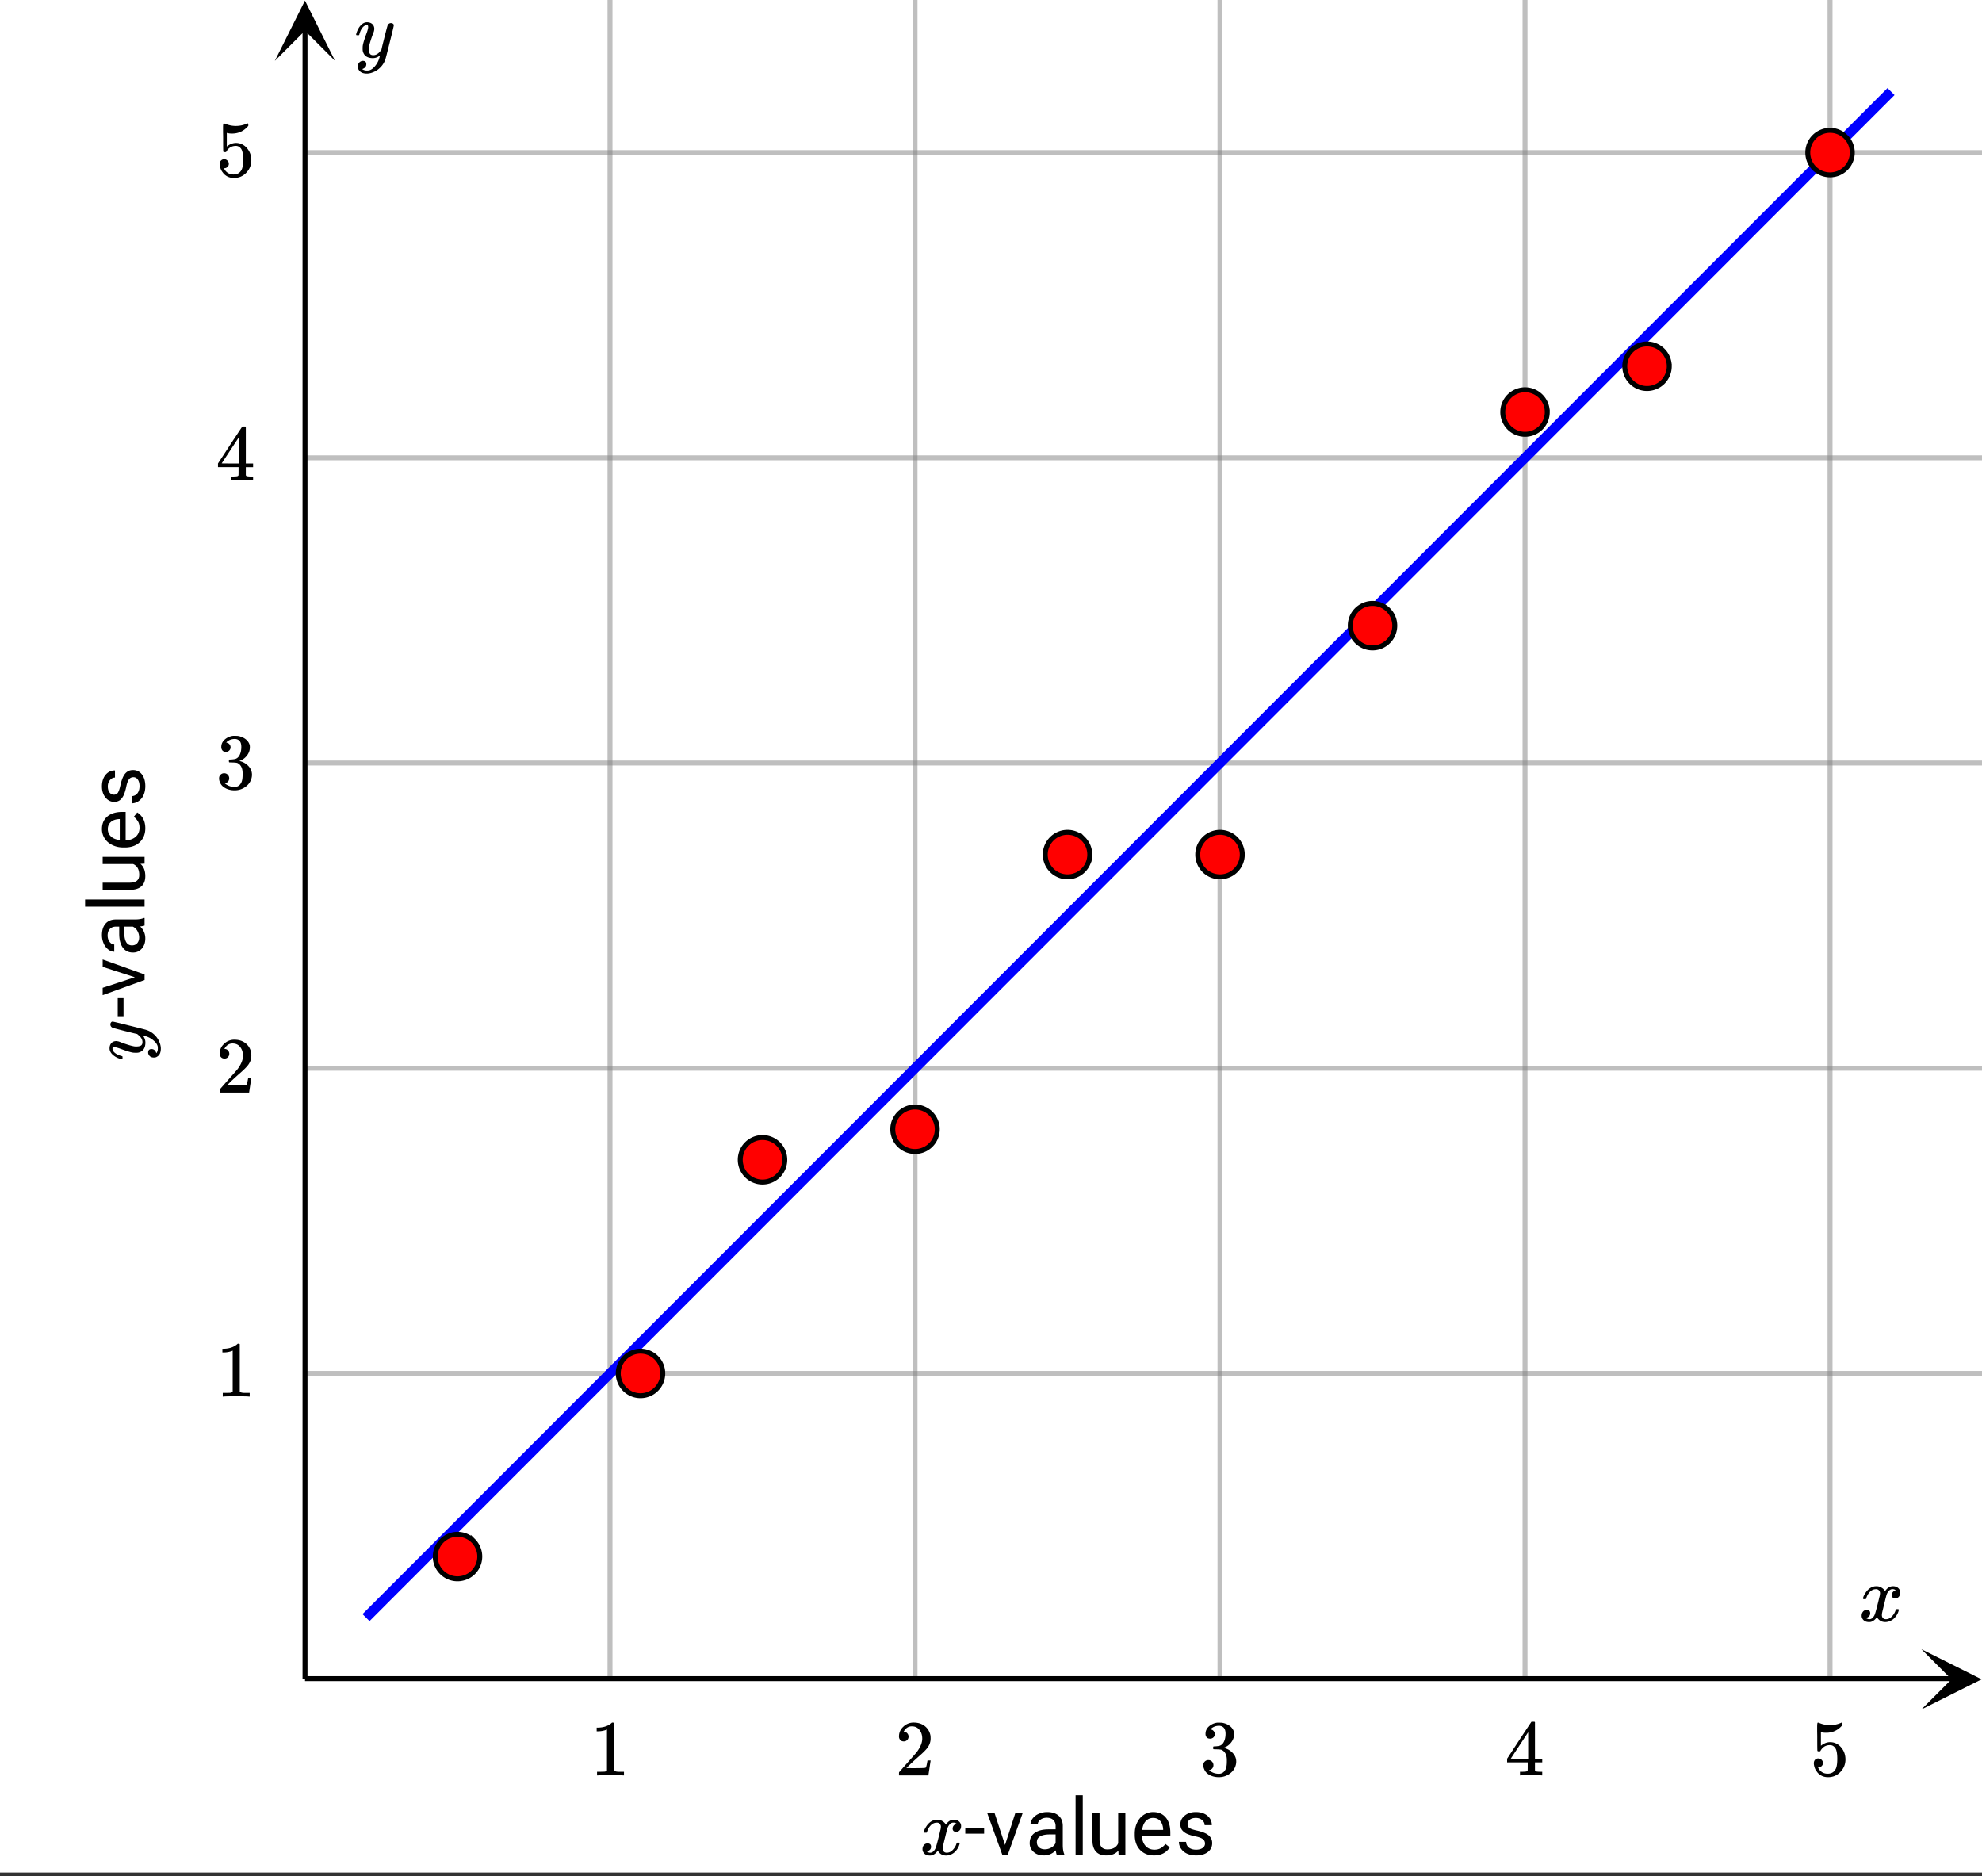 <svg xmlns="http://www.w3.org/2000/svg" xmlns:xlink="http://www.w3.org/1999/xlink" width="449.28" height="425.28" viewBox="0 0 336.96 318.96"><rect x="0" y="0" width="336.96" height="318.96" fill="#333333" stroke="none"/><defs><symbol overflow="visible" id="i"><path d="M-5.813-6.234c0-.125.04-.227.11-.313a.302.302 0 0 1 .266-.14c.117 0 1.058.226 2.828.671 1.773.438 2.742.688 2.921.75.438.137.844.368 1.22.688.374.324.663.695.874 1.11.239.491.36.945.36 1.359 0 .687-.22 1.152-.657 1.39-.125.094-.304.14-.53.14-.306 0-.544-.085-.72-.265-.168-.187-.25-.379-.25-.578 0-.394.188-.594.563-.594.332 0 .578.157.734.47.008.01.02.03.032.062.007.03.019.058.03.078.009.011.016.023.016.031L2-1.328c.05-.031.11-.129.172-.297.05-.133.078-.273.078-.422v-.11c0-.155-.012-.273-.031-.359-.094-.332-.324-.648-.688-.953A3.69 3.69 0 0 0 .25-4.188c-.3-.093-.477-.14-.531-.14-.008 0-.004.012.015.031.012.012.028.04.047.078.239.336.36.703.36 1.11 0 .46-.106.84-.313 1.14-.219.293-.531.48-.937.563a2.932 2.932 0 0 1-.407.015c-.218 0-.382-.007-.5-.03-.394-.063-1.054-.266-1.984-.61-.531-.196-.898-.297-1.11-.297a.838.838 0 0 0-.265.031c-.05.024-.078.074-.078.156v.063c0 .21.094.406.281.594.293.293.727.511 1.297.656.012 0 .027.008.047.015a.188.188 0 0 1 .062.047c.012.012.016.028.016.047v.36c-.05.054-.086.078-.11.078a.97.97 0 0 1-.203-.047c-.625-.188-1.113-.469-1.468-.844-.282-.3-.422-.617-.422-.953 0-.383.105-.688.312-.906.2-.227.485-.344.86-.344.168.023.261.04.281.047.055 0 .246.07.578.203 1 .367 1.735.586 2.203.656.063.012.164.016.297.016.344 0 .61-.05.797-.156.18-.114.266-.313.266-.594 0-.207-.051-.406-.157-.594a1.84 1.84 0 0 0-.328-.422 11.15 11.15 0 0 0-.422-.36 32.833 32.833 0 0 1-1.063-.25 37.35 37.35 0 0 0-1-.25c-1.35-.343-2.062-.534-2.124-.577a.592.592 0 0 1-.36-.578zm0 0"/></symbol><symbol overflow="visible" id="j"><path d="M-3.578-3.453V-.25h-.985v-3.203zm0 0"/></symbol><symbol overflow="visible" id="k"><path d="M-1.656-3.266L-7.125-5.03v-1.25L0-3.734v.937L-7.125-.219v-1.25zm0 0"/></symbol><symbol overflow="visible" id="l"><path d="M0-5.313c-.133.063-.383.118-.75.157.586.574.875 1.25.875 2.031 0 .71-.195 1.29-.594 1.734-.394.45-.894.672-1.5.672-.75 0-1.328-.281-1.734-.844-.406-.562-.61-1.351-.61-2.375v-1.187h-.562c-.426 0-.766.133-1.016.39-.257.25-.39.622-.39 1.11 0 .438.117.805.343 1.094.22.293.481.437.782.437v1.235c-.352 0-.692-.125-1.016-.375a2.587 2.587 0 0 1-.781-1.032 3.446 3.446 0 0 1-.297-1.421c0-.82.203-1.47.61-1.938.406-.469.976-.707 1.702-.719h3.266c.656 0 1.18-.082 1.563-.25H0zm-.922 2.016c0-.383-.098-.75-.297-1.094A1.704 1.704 0 0 0-2-5.125h-1.453v.953c0 1.492.437 2.234 1.312 2.234.375 0 .672-.125.891-.375.219-.257.328-.585.328-.984zm0 0"/></symbol><symbol overflow="visible" id="m"><path d="M0-2.25v1.219h-10.11V-2.25zm0 0"/></symbol><symbol overflow="visible" id="n"><path d="M-.703-5.313c.555.47.828 1.165.828 2.079 0 .761-.219 1.34-.656 1.734-.438.398-1.086.602-1.953.61h-4.641v-1.22h4.61c1.074 0 1.609-.44 1.609-1.328 0-.925-.344-1.539-1.031-1.843h-5.188V-6.5H0v1.156zm0 0"/></symbol><symbol overflow="visible" id="o"><path d="M.125-3.875c0 .969-.313 1.758-.938 2.36-.632.605-1.484.906-2.546.906h-.235c-.695 0-1.32-.133-1.875-.407-.562-.27-1-.644-1.312-1.125a2.9 2.9 0 0 1-.469-1.593c0-.914.309-1.63.922-2.141.605-.52 1.476-.781 2.61-.781h.5v4.828c.71-.02 1.28-.223 1.718-.61.43-.394.64-.894.64-1.5 0-.437-.085-.8-.265-1.093-.176-.301-.41-.567-.703-.797l.578-.734C-.332-5.97.125-5.07.125-3.876zm-6.375.14c0 .5.18.919.531 1.25.356.337.856.54 1.5.61v-3.563h-.093c-.614.032-1.086.2-1.422.5-.344.305-.516.704-.516 1.204zm0 0"/></symbol><symbol overflow="visible" id="p"><path d="M-1.89-5.063c-.333 0-.587.125-.766.375-.188.243-.344.672-.469 1.297-.133.618-.29 1.106-.469 1.47-.187.355-.406.62-.656.796-.258.168-.566.25-.922.25-.582 0-1.07-.242-1.469-.734-.406-.489-.609-1.118-.609-1.891 0-.813.21-1.469.625-1.969.418-.5.95-.75 1.594-.75V-5c-.332 0-.617.148-.86.438-.238.28-.359.636-.359 1.062 0 .438.102.781.297 1.031a.89.89 0 0 0 .75.375c.293 0 .516-.113.672-.344.148-.226.289-.644.422-1.25.136-.613.296-1.109.484-1.484s.418-.648.688-.828c.261-.188.585-.281.968-.281.637 0 1.149.258 1.532.765.374.5.562 1.157.562 1.97 0 .573-.102 1.077-.297 1.515A2.397 2.397 0 0 1-1.016-1c-.363.25-.754.375-1.171.375v-1.219c.406-.02.73-.18.968-.484.242-.313.36-.719.36-1.219 0-.457-.094-.82-.282-1.094-.187-.28-.437-.421-.75-.421zm0 0"/></symbol><symbol overflow="visible" id="q"><path d="M.781-3.75C.727-3.8.703-3.848.703-3.89c.031-.25.172-.563.422-.938.414-.633.941-1.004 1.578-1.11.133-.007.235-.015.297-.015.313 0 .598.086.86.25.269.156.46.355.578.594.113-.157.187-.25.218-.282.332-.375.711-.562 1.14-.562.364 0 .661.105.891.312.227.211.344.465.344.766 0 .281-.078.516-.234.703a.776.776 0 0 1-.625.281.64.64 0 0 1-.422-.14.521.521 0 0 1-.156-.39c0-.415.222-.696.672-.845a.58.58 0 0 0-.141-.093.705.705 0 0 0-.39-.094.91.91 0 0 0-.266.031c-.336.149-.586.445-.75.89-.032.075-.164.579-.39 1.516-.231.93-.356 1.45-.376 1.563a1.827 1.827 0 0 0-.047.406c0 .211.063.383.188.516.125.125.289.187.5.187.383 0 .726-.16 1.031-.484.3-.32.508-.676.625-1.063.02-.082.04-.129.063-.14.03-.02.109-.031.234-.031.164 0 .25.039.25.109 0 .012-.012.058-.031.14-.149.563-.461 1.055-.938 1.47-.43.323-.875.484-1.344.484-.625 0-1.101-.282-1.421-.844-.262.406-.594.68-1 .812-.086.02-.2.032-.344.032-.524 0-.89-.188-1.11-.563a.953.953 0 0 1-.14-.531c0-.27.078-.5.234-.688a.798.798 0 0 1 .625-.28c.395 0 .594.187.594.562 0 .336-.164.574-.484.718a.359.359 0 0 1-.063.047l-.078.031c-.012.012-.024.016-.031.016h-.032c0 .031.063.074.188.125a.817.817 0 0 0 .36.078c.32 0 .597-.203.827-.61.102-.163.282-.75.532-1.75.05-.206.109-.437.171-.687.063-.257.11-.457.141-.593.031-.133.05-.211.063-.235a2.86 2.86 0 0 0 .078-.531.678.678 0 0 0-.188-.5.613.613 0 0 0-.484-.203c-.406 0-.762.156-1.063.469a2.562 2.562 0 0 0-.609 1.078c-.012.074-.031.12-.063.14a.752.752 0 0 1-.218.016zm0 0"/></symbol><symbol overflow="visible" id="D"><path d="M6.234-5.813c.125 0 .227.04.313.11.094.062.14.152.14.266 0 .117-.226 1.058-.671 2.828C5.578-.836 5.328.133 5.266.312a3.459 3.459 0 0 1-.688 1.22 3.641 3.641 0 0 1-1.11.874c-.491.239-.945.36-1.359.36-.687 0-1.152-.22-1.39-.657-.094-.125-.14-.304-.14-.53 0-.306.085-.544.265-.72.187-.168.379-.25.578-.25.394 0 .594.188.594.563 0 .332-.157.578-.47.734a.298.298 0 0 1-.062.032.295.295 0 0 0-.078.03c-.011.009-.023.016-.031.016L1.328 2c.031.05.129.11.297.172.133.05.273.078.422.078h.11c.155 0 .273-.012.359-.031.332-.094.648-.324.953-.688A3.69 3.69 0 0 0 4.188.25c.093-.3.14-.477.14-.531 0-.008-.012-.004-.031.015a.358.358 0 0 1-.078.047c-.336.239-.703.36-1.11.36-.46 0-.84-.106-1.14-.313-.293-.219-.48-.531-.563-.937a2.932 2.932 0 0 1-.015-.407c0-.218.007-.382.03-.5.063-.394.266-1.054.61-1.984.196-.531.297-.898.297-1.11a.838.838 0 0 0-.031-.265c-.024-.05-.074-.078-.156-.078h-.063c-.21 0-.406.094-.594.281-.293.293-.511.727-.656 1.297 0 .012-.008.027-.015.047a.188.188 0 0 1-.032.047l-.015.015c-.012.012-.028.016-.047.016h-.36C.305-3.8.281-3.836.281-3.86a.97.97 0 0 1 .047-.203c.188-.625.469-1.113.844-1.468.3-.282.617-.422.953-.422.383 0 .688.105.906.312.227.2.344.485.344.86-.023.168-.04.261-.047.281 0 .055-.07.246-.203.578-.367 1-.586 1.735-.656 2.203a1.857 1.857 0 0 0-.016.297c0 .344.05.61.156.797.114.18.313.266.594.266.207 0 .406-.051.594-.157a1.84 1.84 0 0 0 .422-.328c.093-.101.21-.242.36-.422a32.833 32.833 0 0 1 .25-1.063c.093-.35.175-.687.25-1 .343-1.35.534-2.062.577-2.124a.592.592 0 0 1 .578-.36zm0 0"/></symbol><symbol overflow="visible" id="r"><path d="M3.453-3.578H.25v-.985h3.203zm0 0"/></symbol><symbol overflow="visible" id="s"><path d="M3.266-1.656L5.03-7.125h1.25L3.734 0h-.937L.219-7.125h1.25zm0 0"/></symbol><symbol overflow="visible" id="t"><path d="M5.313 0c-.063-.133-.118-.383-.157-.75-.574.586-1.25.875-2.031.875-.71 0-1.29-.195-1.734-.594a1.908 1.908 0 0 1-.672-1.5c0-.75.281-1.328.844-1.734.562-.406 1.351-.61 2.375-.61h1.187v-.562c0-.426-.133-.766-.39-1.016-.25-.257-.622-.39-1.11-.39-.438 0-.805.117-1.094.343-.293.22-.437.481-.437.782H.859c0-.352.125-.692.375-1.016a2.587 2.587 0 0 1 1.032-.781c.437-.195.91-.297 1.421-.297.82 0 1.47.203 1.938.61.469.406.707.976.719 1.702v3.266c0 .656.082 1.18.25 1.563V0zM3.296-.922c.383 0 .75-.098 1.094-.297.343-.195.586-.457.734-.781v-1.453h-.953c-1.492 0-2.234.437-2.234 1.312 0 .375.125.672.375.891.257.219.585.328.984.328zm0 0"/></symbol><symbol overflow="visible" id="u"><path d="M2.25 0H1.031v-10.11H2.25zm0 0"/></symbol><symbol overflow="visible" id="v"><path d="M5.313-.703c-.47.555-1.165.828-2.079.828-.761 0-1.34-.219-1.734-.656C1.102-.97.898-1.617.89-2.484v-4.641h1.22v4.61c0 1.074.44 1.609 1.328 1.609.925 0 1.539-.344 1.843-1.031v-5.188H6.5V0H5.344zm0 0"/></symbol><symbol overflow="visible" id="w"><path d="M3.875.125c-.969 0-1.758-.313-2.36-.938C.91-1.445.61-2.296.61-3.358v-.235c0-.695.133-1.32.407-1.875.27-.562.644-1 1.125-1.312a2.9 2.9 0 0 1 1.593-.469c.914 0 1.63.309 2.141.922.52.605.781 1.476.781 2.61v.5H1.828c.02.71.223 1.28.61 1.718.394.43.894.64 1.5.64.437 0 .8-.085 1.093-.265.301-.176.567-.41.797-.703l.734.578C5.97-.332 5.07.125 3.876.125zm-.14-6.375c-.5 0-.919.18-1.25.531-.337.356-.54.856-.61 1.5h3.563v-.093c-.032-.614-.2-1.086-.5-1.422-.305-.344-.704-.516-1.204-.516zm0 0"/></symbol><symbol overflow="visible" id="x"><path d="M5.063-1.89c0-.333-.125-.587-.375-.766-.243-.188-.672-.344-1.297-.469-.618-.133-1.106-.29-1.47-.469-.355-.187-.62-.406-.796-.656-.168-.258-.25-.566-.25-.922 0-.582.242-1.07.734-1.469.489-.406 1.118-.609 1.891-.609.813 0 1.469.21 1.969.625.5.418.75.95.75 1.594H5c0-.332-.148-.617-.438-.86-.28-.238-.636-.359-1.062-.359-.438 0-.781.102-1.031.297a.89.89 0 0 0-.375.75c0 .293.113.516.344.672.226.148.644.289 1.25.422.613.136 1.109.296 1.484.484s.648.418.828.688c.188.261.281.585.281.968 0 .637-.258 1.149-.765 1.532-.5.374-1.157.562-1.97.562-.573 0-1.077-.102-1.515-.297A2.397 2.397 0 0 1 1-1.016a2.028 2.028 0 0 1-.375-1.171h1.219c.02.406.18.73.484.968.313.242.719.36 1.219.36.457 0 .82-.094 1.094-.282.28-.187.421-.437.421-.75zm0 0"/></symbol><symbol overflow="visible" id="y"><path d="M5.61 0c-.157-.031-.872-.047-2.141-.047C2.207-.047 1.5-.03 1.344 0h-.157v-.625h.344c.52 0 .86-.008 1.016-.031.07-.008.18-.067.328-.172v-6.969c-.023 0-.059.016-.11.047a4.134 4.134 0 0 1-1.39.25h-.25v-.625h.25c.758-.02 1.39-.188 1.89-.5a2.46 2.46 0 0 0 .422-.313c.008-.03.063-.046.157-.046a.36.36 0 0 1 .234.078v8.078c.133.137.43.203.89.203h.798V0zm0 0"/></symbol><symbol overflow="visible" id="z"><path d="M1.484-5.781c-.25 0-.449-.078-.593-.235a.872.872 0 0 1-.22-.609c0-.645.243-1.195.735-1.656a2.46 2.46 0 0 1 1.766-.703c.77 0 1.41.21 1.922.625.508.418.82.964.937 1.64.008.168.016.32.016.453 0 .524-.156 1.012-.469 1.47-.25.374-.758.89-1.516 1.546-.324.281-.777.695-1.359 1.234l-.781.766 1.016.016c1.414 0 2.164-.024 2.25-.079.039-.007.085-.101.14-.28.031-.095.094-.4.188-.923v-.03h.53v.03l-.374 2.47V0h-5v-.25c0-.188.008-.29.031-.313.008-.007.383-.437 1.125-1.28.977-1.095 1.61-1.813 1.89-2.157.602-.82.907-1.57.907-2.25 0-.594-.156-1.086-.469-1.484-.312-.407-.746-.61-1.297-.61-.523 0-.945.235-1.265.703-.024.032-.047.079-.078.141a.274.274 0 0 0-.047.078c0 .012.02.016.062.016a.68.68 0 0 1 .547.25.801.801 0 0 1 .219.562c0 .23-.078.422-.235.578a.76.76 0 0 1-.578.235zm0 0"/></symbol><symbol overflow="visible" id="A"><path d="M1.719-6.25c-.25 0-.446-.07-.578-.219a.863.863 0 0 1-.204-.593c0-.508.196-.938.594-1.282a2.566 2.566 0 0 1 1.407-.625h.203c.312 0 .507.008.593.016.301.043.602.137.907.281.593.305.968.727 1.125 1.266.02.093.03.218.03.375 0 .523-.167.996-.5 1.422-.323.418-.73.714-1.218.89-.055.024-.055.04 0 .047.008 0 .05.012.125.031.55.157 1.016.446 1.39.86.376.418.563.89.563 1.422 0 .367-.086.718-.25 1.062-.218.461-.574.84-1.062 1.14-.492.302-1.04.454-1.64.454-.595 0-1.122-.125-1.579-.375-.46-.25-.766-.586-.922-1.016a1.45 1.45 0 0 1-.14-.656c0-.25.082-.453.25-.61a.831.831 0 0 1 .609-.25c.25 0 .453.087.61.25.163.169.25.372.25.61 0 .21-.063.39-.188.547a.768.768 0 0 1-.469.281l-.094.031c.489.407 1.047.61 1.672.61.5 0 .875-.239 1.125-.719.156-.29.234-.742.234-1.36v-.265c0-.852-.292-1.426-.875-1.719-.124-.05-.398-.082-.812-.093l-.563-.016-.046-.031c-.024-.02-.032-.086-.032-.204 0-.113.008-.18.032-.203.03-.03.054-.046.078-.046.25 0 .508-.02.781-.063.395-.05.695-.27.906-.656.207-.395.313-.867.313-1.422 0-.582-.157-.973-.469-1.172a1.131 1.131 0 0 0-.64-.188c-.45 0-.844.122-1.188.36l-.125.094a.671.671 0 0 0-.094.109l-.047.047a.88.88 0 0 0 .094.031c.176.024.328.11.453.266.125.148.188.32.188.515a.715.715 0 0 1-.235.547.76.76 0 0 1-.562.219zm0 0"/></symbol><symbol overflow="visible" id="B"><path d="M6.234 0c-.125-.031-.71-.047-1.75-.047-1.074 0-1.671.016-1.796.047h-.126v-.625h.422c.383-.008.618-.031.704-.063a.286.286 0 0 0 .171-.14c.008-.008.016-.25.016-.719v-.672h-3.5v-.625l2.031-3.11A431.58 431.58 0 0 1 4.5-9.108c.02-.008.113-.016.281-.016h.25l.078.078v6.203h1.235v.625H5.109V-.89a.25.25 0 0 0 .079.157c.07.062.328.101.765.109h.39V0zm-2.28-2.844v-4.5L1-2.859l1.469.015zm0 0"/></symbol><symbol overflow="visible" id="C"><path d="M1.438-2.89a.72.72 0 0 1 .546.234.72.72 0 0 1 .235.547c0 .21-.078.386-.235.53a.73.73 0 0 1-.515.22h-.094l.047.062c.133.293.336.531.61.719.28.187.609.281.984.281.644 0 1.101-.27 1.375-.812.175-.332.265-.907.265-1.72 0-.925-.125-1.55-.375-1.874-.23-.3-.515-.453-.86-.453-.698 0-1.23.308-1.593.922a.312.312 0 0 1-.094.125.761.761 0 0 1-.203.015c-.148 0-.23-.031-.25-.093-.023-.032-.031-.817-.031-2.36 0-.258-.008-.57-.016-.937v-.72c0-.5.032-.75.094-.75a.047.047 0 0 1 .047-.03l.25.078a4.646 4.646 0 0 0 3.625-.016.402.402 0 0 1 .172-.062c.07 0 .11.086.11.25v.171C4.8-7.686 3.878-7.25 2.765-7.25c-.282 0-.532-.023-.75-.078l-.141-.031v2.312c.508-.406 1.035-.61 1.578-.61.164 0 .348.024.547.063.602.157 1.094.5 1.469 1.032.383.523.578 1.14.578 1.859 0 .812-.29 1.515-.86 2.11-.562.593-1.261.89-2.093.89C2.52.297 2.035.14 1.64-.172a1.618 1.618 0 0 1-.438-.453C.93-.945.758-1.348.687-1.828c0-.02-.007-.055-.015-.11v-.14c0-.25.07-.445.219-.594a.745.745 0 0 1 .546-.219zm0 0"/></symbol><clipPath id="a"><path d="M0 0h336.96v318.277H0zm0 0"/></clipPath><clipPath id="b"><path d="M51 233h285.96v1H51zm0 0"/></clipPath><clipPath id="c"><path d="M51 181h285.96v2H51zm0 0"/></clipPath><clipPath id="d"><path d="M51 129h285.96v2H51zm0 0"/></clipPath><clipPath id="e"><path d="M51 77h285.96v2H51zm0 0"/></clipPath><clipPath id="f"><path d="M51 25h285.96v2H51zm0 0"/></clipPath><clipPath id="g"><path d="M326.66 280.344h10.3V291h-10.3zm0 0"/></clipPath><clipPath id="h"><path d="M46.727 0H57v10.344H46.727zm0 0"/></clipPath></defs><g clip-path="url(#a)" fill="#fff"><path d="M0 0h336.96v318.96H0z"/><path d="M0 0h336.96v318.96H0z"/></g><path d="M138.46 380.975V0M207.693 380.975V0M276.92 380.975V0M346.153 380.975V0M415.386 380.975V0" transform="scale(.749 .749)" fill="none" stroke-width="1.125" stroke="gray" stroke-opacity=".502"/><g clip-path="url(#b)"><path d="M69.233 311.707H450" transform="scale(.749 .749)" fill="none" stroke-width="1.125" stroke="gray" stroke-opacity=".502"/></g><g clip-path="url(#c)"><path d="M69.233 242.44H450" transform="scale(.749 .749)" fill="none" stroke-width="1.125" stroke="gray" stroke-opacity=".502"/></g><g clip-path="url(#d)"><path d="M69.233 173.172H450" transform="scale(.749 .749)" fill="none" stroke-width="1.125" stroke="gray" stroke-opacity=".502"/></g><g clip-path="url(#e)"><path d="M69.233 103.904H450" transform="scale(.749 .749)" fill="none" stroke-width="1.125" stroke="gray" stroke-opacity=".502"/></g><g clip-path="url(#f)"><path d="M69.233 34.636H450" transform="scale(.749 .749)" fill="none" stroke-width="1.125" stroke="gray" stroke-opacity=".502"/></g><path d="M69.233 380.975h373.934" transform="scale(.749 .749)" fill="none" stroke-width="1.125" stroke="#000"/><g clip-path="url(#g)"><path d="M326.66 280.344l10.238 5.12-10.238 5.122 5.121-5.121zm0 0"/></g><path d="M69.233 380.975V6.835" transform="scale(.749 .749)" fill="none" stroke-width="1.125" stroke="#000"/><g clip-path="url(#h)"><path d="M46.727 10.344L51.847.102l5.118 10.242-5.117-5.121zm0 0"/></g><path d="M83.076 367.123L429.23 20.78" transform="scale(.749 .749)" fill="none" stroke-width="2.25" stroke="#00f"/><path d="M108.896 353.267c0 .672-.125 1.313-.386 1.934a5.028 5.028 0 0 1-2.733 2.731 5.046 5.046 0 0 1-5.503-1.095 5.014 5.014 0 0 1-1.476-3.571c0-.667.125-1.313.38-1.928a5.15 5.15 0 0 1 1.096-1.642 5.102 5.102 0 0 1 1.637-1.095 5.041 5.041 0 0 1 1.936-.38c.667 0 1.314.124 1.93.38.62.26 1.168.62 1.643 1.095a5.05 5.05 0 0 1 1.09 1.642 4.9 4.9 0 0 1 .386 1.929zm0 0M150.436 311.707a5.039 5.039 0 0 1-1.48 3.571 4.965 4.965 0 0 1-1.639 1.095 5.027 5.027 0 0 1-3.865 0 4.965 4.965 0 0 1-1.638-1.095 5.039 5.039 0 0 1 0-7.142 4.965 4.965 0 0 1 1.638-1.095 5.02 5.02 0 0 1 3.865 0c.62.256 1.163.62 1.638 1.095a5.039 5.039 0 0 1 1.481 3.571zm0 0M178.128 263.22a5.02 5.02 0 0 1-.386 1.933 5.016 5.016 0 0 1-1.095 1.637 4.965 4.965 0 0 1-1.638 1.095 5.02 5.02 0 0 1-3.865 0 4.965 4.965 0 0 1-1.638-1.095 5.016 5.016 0 0 1-1.095-1.637 5.039 5.039 0 0 1 1.095-5.505 4.965 4.965 0 0 1 1.638-1.095 5.027 5.027 0 0 1 3.865 0c.621.256 1.163.62 1.638 1.095a5.039 5.039 0 0 1 1.481 3.571zm0 0M212.742 256.29a5.02 5.02 0 0 1-.386 1.935 4.962 4.962 0 0 1-1.095 1.637c-.47.474-1.017.84-1.638 1.095a5.027 5.027 0 0 1-3.865 0 5.043 5.043 0 0 1-2.733-2.732 5.014 5.014 0 0 1-.381-1.934c0-.667.125-1.314.38-1.929.262-.62.621-1.168 1.096-1.642a5.188 5.188 0 0 1 1.638-1.095 5.022 5.022 0 0 1 1.935-.38c.668 0 1.315.125 1.93.38.62.26 1.168.626 1.638 1.095.475.474.84 1.022 1.095 1.642.256.615.386 1.262.386 1.929zm0 0M247.356 193.952c0 .667-.125 1.313-.38 1.934a5.099 5.099 0 0 1-1.096 1.637 5.019 5.019 0 0 1-1.638 1.094 5.027 5.027 0 0 1-3.865 0 4.912 4.912 0 0 1-1.638-1.094 5.039 5.039 0 0 1 0-7.142 4.912 4.912 0 0 1 1.638-1.095 5.027 5.027 0 0 1 3.865 0c.616.255 1.163.62 1.638 1.095a5.014 5.014 0 0 1 1.476 3.571zm0 0M281.975 193.952a5.039 5.039 0 0 1-1.481 3.57 4.965 4.965 0 0 1-1.638 1.095 5.027 5.027 0 0 1-3.865 0 4.965 4.965 0 0 1-1.638-1.094 5.039 5.039 0 0 1 0-7.142 4.965 4.965 0 0 1 1.638-1.095 5.02 5.02 0 0 1 3.865 0c.62.255 1.163.62 1.638 1.095.474.474.84 1.021 1.095 1.636a5.02 5.02 0 0 1 .386 1.935zm0 0M316.589 142.002c0 .667-.13 1.314-.386 1.929a4.983 4.983 0 0 1-1.096 1.642c-.469.47-1.017.834-1.637 1.095a4.996 4.996 0 0 1-1.93.38 5.022 5.022 0 0 1-1.935-.38 5.188 5.188 0 0 1-1.638-1.095 4.983 4.983 0 0 1-1.096-1.642 4.989 4.989 0 0 1-.38-1.929 5.014 5.014 0 0 1 1.476-3.57 5.019 5.019 0 0 1 1.638-1.096 4.932 4.932 0 0 1 1.935-.385c.667 0 1.314.125 1.93.385.62.256 1.168.62 1.637 1.095.475.47.84 1.017 1.096 1.637a5.02 5.02 0 0 1 .386 1.934zm0 0M351.203 93.514c0 .668-.126 1.314-.381 1.93a5.15 5.15 0 0 1-1.096 1.641 5.188 5.188 0 0 1-1.637 1.095c-.621.255-1.268.38-1.936.38a4.996 4.996 0 0 1-1.93-.38 5.153 5.153 0 0 1-1.643-1.095 5.05 5.05 0 0 1-1.09-1.642 4.9 4.9 0 0 1-.386-1.929c0-.672.125-1.314.386-1.934.256-.62.621-1.168 1.09-1.637a4.986 4.986 0 0 1 1.644-1.095 4.907 4.907 0 0 1 1.93-.385 4.95 4.95 0 0 1 1.935.385 5.07 5.07 0 0 1 2.733 2.732c.255.62.38 1.262.38 1.934zm0 0M378.895 83.124c0 .668-.126 1.314-.381 1.93a5.15 5.15 0 0 1-1.095 1.641 5.087 5.087 0 0 1-1.638 1.09c-.621.26-1.263.386-1.935.386a4.907 4.907 0 0 1-1.93-.386 4.977 4.977 0 0 1-1.638-1.09 4.983 4.983 0 0 1-1.096-1.642 5.02 5.02 0 0 1 0-3.863c.256-.62.621-1.168 1.096-1.637a4.912 4.912 0 0 1 1.638-1.094 4.907 4.907 0 0 1 1.93-.386c.672 0 1.314.125 1.935.386a5.07 5.07 0 0 1 2.733 2.732c.255.62.38 1.26.38 1.933zm0 0M420.435 34.636c0 .668-.13 1.314-.386 1.93a4.983 4.983 0 0 1-1.095 1.641 5.13 5.13 0 0 1-1.638 1.095 4.996 4.996 0 0 1-1.93.38 5.022 5.022 0 0 1-1.935-.38 5.188 5.188 0 0 1-1.638-1.095 4.983 4.983 0 0 1-1.095-1.642 4.989 4.989 0 0 1-.38-1.929 5.014 5.014 0 0 1 1.475-3.57 5.019 5.019 0 0 1 1.638-1.095 4.932 4.932 0 0 1 1.935-.386c.668 0 1.315.125 1.93.386.62.255 1.163.62 1.638 1.094.475.47.84 1.017 1.095 1.637a5.02 5.02 0 0 1 .386 1.934zm0 0" transform="scale(.749 .749)" fill="red" stroke-width="1.125" stroke="#000"/><use xlink:href="#i" x="24.579" y="180.348"/><use xlink:href="#j" x="24.579" y="173.128"/><use xlink:href="#k" x="24.579" y="169.383"/><use xlink:href="#l" x="24.579" y="162.643"/><use xlink:href="#m" x="24.579" y="155.155"/><use xlink:href="#n" x="24.579" y="152.159"/><use xlink:href="#o" x="24.579" y="144.67"/><use xlink:href="#p" x="24.579" y="137.181"/><use xlink:href="#q" x="156.366" y="315.282"/><use xlink:href="#r" x="163.855" y="315.282"/><use xlink:href="#s" x="167.599" y="315.282"/><use xlink:href="#t" x="174.339" y="315.282"/><use xlink:href="#u" x="181.828" y="315.282"/><use xlink:href="#v" x="184.823" y="315.282"/><use xlink:href="#w" x="192.312" y="315.282"/><use xlink:href="#x" x="199.801" y="315.282"/><use xlink:href="#q" x="316.031" y="275.591"/><use xlink:href="#y" x="100.316" y="301.802"/><use xlink:href="#z" x="152.165" y="301.802"/><use xlink:href="#A" x="204.014" y="301.802"/><use xlink:href="#B" x="255.851" y="301.802"/><use xlink:href="#C" x="307.7" y="301.802"/><use xlink:href="#D" x="60.262" y="9.736"/><use xlink:href="#y" x="36.684" y="237.398"/><use xlink:href="#z" x="36.684" y="185.724"/><use xlink:href="#A" x="36.684" y="134.051"/><use xlink:href="#B" x="36.684" y="81.629"/><use xlink:href="#C" x="36.684" y="29.956"/></svg>